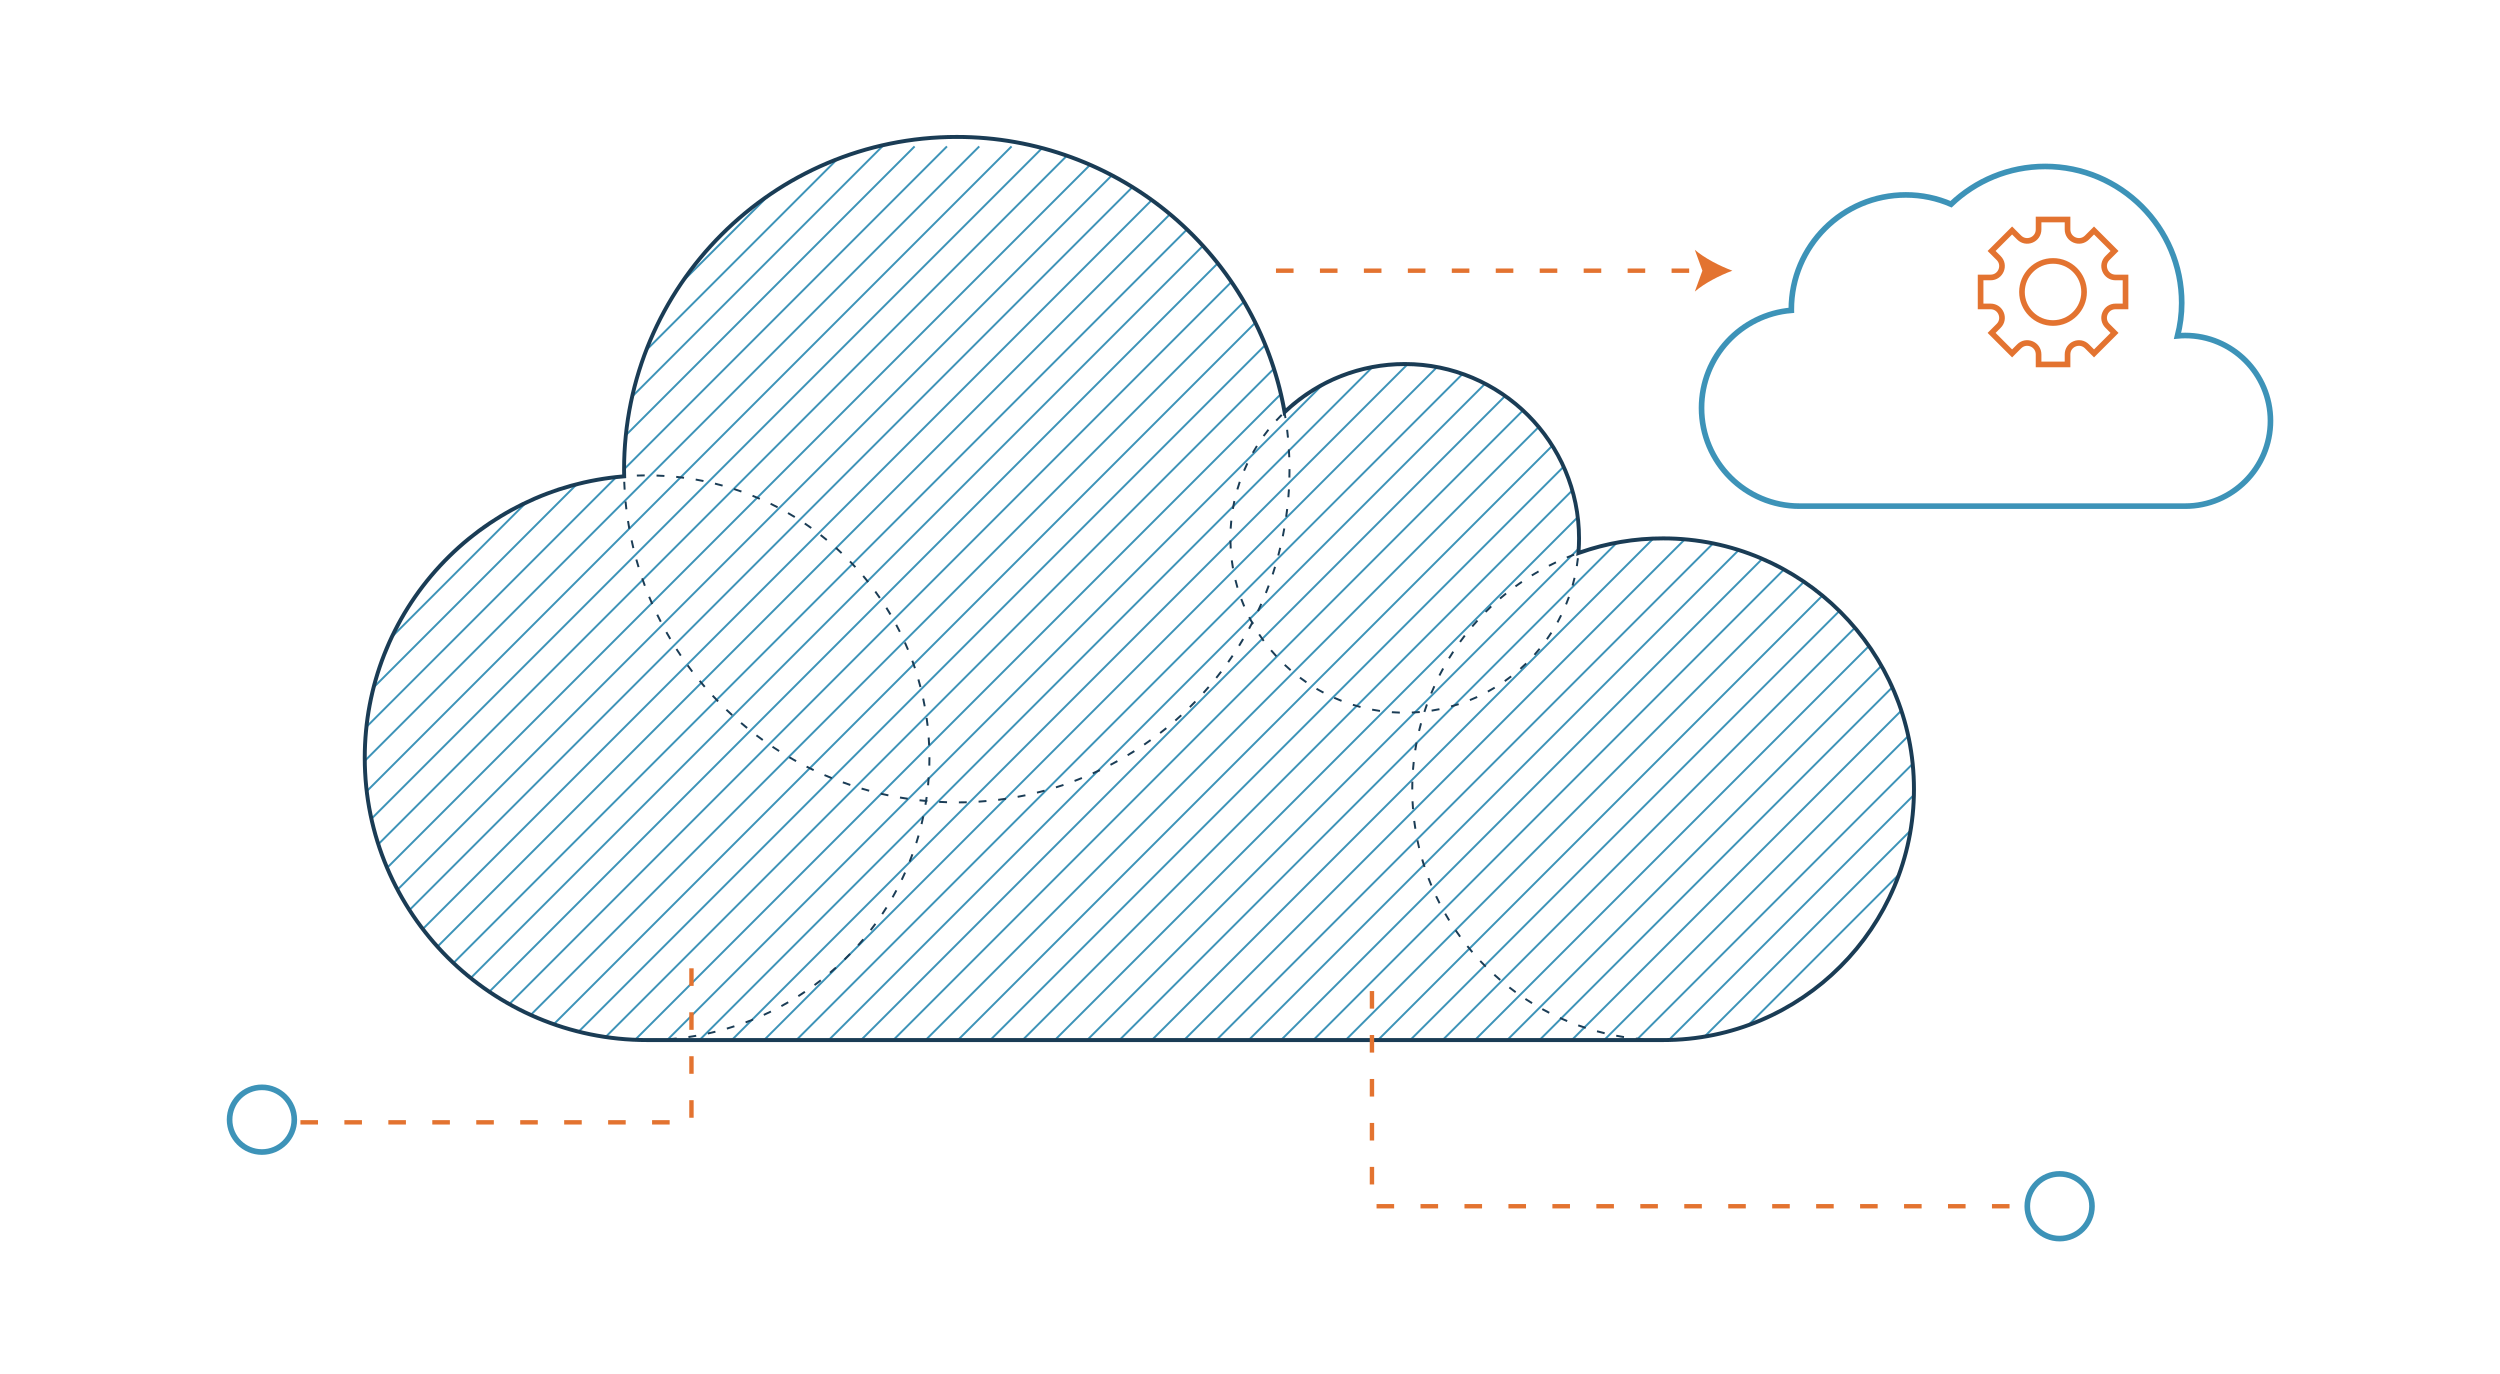 <?xml version="1.0" encoding="UTF-8"?> <!-- Generator: Adobe Illustrator 24.1.0, SVG Export Plug-In . SVG Version: 6.00 Build 0) --> <svg xmlns="http://www.w3.org/2000/svg" xmlns:xlink="http://www.w3.org/1999/xlink" version="1.1" id="Layer_1" x="0px" y="0px" viewBox="0 0 442.76 243.26" style="enable-background:new 0 0 442.76 243.26;" xml:space="preserve"> <style type="text/css"> .st0{fill:none;stroke:#E37330;stroke-miterlimit:10;} .st1{clip-path:url(#SVGID_2_);} .st2{fill:none;stroke:#3D93B8;stroke-width:0.35;stroke-miterlimit:10;} .st3{fill:#1A3C55;} .st4{fill:none;stroke:#E37330;stroke-width:0.779;stroke-miterlimit:10;stroke-dasharray:3.114,4.671;} .st5{fill:#E37330;} .st6{fill:none;stroke:#3D93B8;stroke-miterlimit:10;} .st7{fill:none;stroke:#E37330;stroke-width:0.778;stroke-miterlimit:10;stroke-dasharray:3.114,4.671;} </style> <g> <path class="st0" d="M374.67,49.14c-1.8,0-2.7-2.17-1.43-3.44l1.25-1.25l-3.63-3.63l-1.25,1.25c-1.27,1.27-3.44,0.37-3.44-1.43 v-1.77h-5.13v1.77c0,1.8-2.17,2.7-3.44,1.43l-1.25-1.25l-3.63,3.63l1.25,1.25c1.27,1.27,0.37,3.44-1.43,3.44h-1.77v5.13h1.77 c1.8,0,2.7,2.17,1.43,3.44l-1.25,1.25l3.63,3.63l1.25-1.25c1.27-1.27,3.44-0.37,3.44,1.43v1.77h5.13v-1.77 c0-1.8,2.17-2.7,3.44-1.43l1.25,1.25l3.63-3.63l-1.25-1.25c-1.27-1.27-0.37-3.44,1.43-3.44h1.77v-5.13H374.67z M363.6,57.21 c-3.04,0-5.5-2.46-5.5-5.5c0-3.04,2.46-5.5,5.5-5.5c3.04,0,5.5,2.46,5.5,5.5C369.1,54.74,366.64,57.21,363.6,57.21z"></path> <g> <defs> <path id="SVGID_1_" d="M294.71,95.51c-5.26,0-10.31,0.92-15,2.6c0.07-0.86,0.11-1.72,0.11-2.6c0-17.05-13.82-30.87-30.87-30.87 c-8.25,0-15.75,3.24-21.29,8.52c-4.83-27.69-28.98-48.74-58.05-48.74c-32.54,0-58.93,26.38-58.93,58.93 c0,0.39,0.01,0.79,0.02,1.18c-25.72,2.07-45.94,23.59-45.94,49.84c0,27.62,22.39,50,50,50h179.94 c24.54,0,44.43-19.89,44.43-44.43S319.25,95.51,294.71,95.51z"></path> </defs> <clipPath id="SVGID_2_"> <use xlink:href="#SVGID_1_" style="overflow:visible;"></use> </clipPath> <g class="st1"> <line class="st2" x1="99.04" y1="25.93" x2="-62.15" y2="187.12"></line> <line class="st2" x1="104.76" y1="25.93" x2="-56.43" y2="187.12"></line> <line class="st2" x1="110.49" y1="25.93" x2="-50.71" y2="187.12"></line> <line class="st2" x1="116.21" y1="25.93" x2="-44.98" y2="187.12"></line> <line class="st2" x1="121.93" y1="25.93" x2="-39.26" y2="187.12"></line> <line class="st2" x1="127.65" y1="25.93" x2="-33.54" y2="187.12"></line> <line class="st2" x1="133.37" y1="25.93" x2="-27.82" y2="187.12"></line> <line class="st2" x1="139.1" y1="25.93" x2="-22.1" y2="187.12"></line> <line class="st2" x1="144.82" y1="25.93" x2="-16.37" y2="187.12"></line> <line class="st2" x1="150.54" y1="25.93" x2="-10.65" y2="187.12"></line> <line class="st2" x1="156.26" y1="25.93" x2="-4.93" y2="187.12"></line> <line class="st2" x1="161.98" y1="25.93" x2="0.79" y2="187.12"></line> <line class="st2" x1="167.71" y1="25.93" x2="6.51" y2="187.12"></line> <line class="st2" x1="173.43" y1="25.93" x2="12.24" y2="187.12"></line> <line class="st2" x1="179.15" y1="25.93" x2="17.96" y2="187.12"></line> <line class="st2" x1="184.87" y1="25.93" x2="23.68" y2="187.12"></line> <line class="st2" x1="190.6" y1="25.93" x2="29.4" y2="187.12"></line> <line class="st2" x1="196.32" y1="25.93" x2="35.13" y2="187.12"></line> <line class="st2" x1="202.04" y1="25.93" x2="40.85" y2="187.12"></line> <line class="st2" x1="207.76" y1="25.93" x2="46.57" y2="187.12"></line> <line class="st2" x1="213.48" y1="25.93" x2="52.29" y2="187.12"></line> <line class="st2" x1="219.21" y1="25.93" x2="58.01" y2="187.12"></line> <line class="st2" x1="224.93" y1="25.93" x2="63.74" y2="187.12"></line> <line class="st2" x1="230.65" y1="25.93" x2="69.46" y2="187.12"></line> <line class="st2" x1="236.37" y1="25.93" x2="75.18" y2="187.12"></line> <line class="st2" x1="242.09" y1="25.93" x2="80.9" y2="187.12"></line> <line class="st2" x1="247.82" y1="25.93" x2="86.62" y2="187.12"></line> <line class="st2" x1="253.54" y1="25.93" x2="92.35" y2="187.12"></line> <line class="st2" x1="259.26" y1="25.93" x2="98.07" y2="187.12"></line> <line class="st2" x1="264.98" y1="25.93" x2="103.79" y2="187.12"></line> <line class="st2" x1="270.71" y1="25.93" x2="109.51" y2="187.12"></line> <line class="st2" x1="276.43" y1="25.93" x2="115.24" y2="187.12"></line> <line class="st2" x1="282.15" y1="25.93" x2="120.96" y2="187.12"></line> <line class="st2" x1="287.87" y1="25.93" x2="126.68" y2="187.12"></line> <line class="st2" x1="293.59" y1="25.93" x2="132.4" y2="187.12"></line> <line class="st2" x1="299.32" y1="25.93" x2="138.12" y2="187.12"></line> <line class="st2" x1="305.04" y1="25.93" x2="143.85" y2="187.12"></line> <line class="st2" x1="310.76" y1="25.93" x2="149.57" y2="187.12"></line> <line class="st2" x1="316.48" y1="25.93" x2="155.29" y2="187.12"></line> <line class="st2" x1="322.2" y1="25.93" x2="161.01" y2="187.12"></line> <line class="st2" x1="327.93" y1="25.93" x2="166.73" y2="187.12"></line> <line class="st2" x1="333.65" y1="25.93" x2="172.46" y2="187.12"></line> <line class="st2" x1="339.37" y1="25.93" x2="178.18" y2="187.12"></line> <line class="st2" x1="345.09" y1="25.93" x2="183.9" y2="187.12"></line> <line class="st2" x1="350.82" y1="25.93" x2="189.62" y2="187.12"></line> <line class="st2" x1="356.54" y1="25.93" x2="195.34" y2="187.12"></line> <line class="st2" x1="362.26" y1="25.93" x2="201.07" y2="187.12"></line> <line class="st2" x1="367.98" y1="25.93" x2="206.79" y2="187.12"></line> <line class="st2" x1="373.7" y1="25.93" x2="212.51" y2="187.12"></line> <line class="st2" x1="379.43" y1="25.93" x2="218.23" y2="187.12"></line> <line class="st2" x1="385.15" y1="25.93" x2="223.96" y2="187.12"></line> <line class="st2" x1="390.87" y1="25.93" x2="229.68" y2="187.12"></line> <line class="st2" x1="396.59" y1="25.93" x2="235.4" y2="187.12"></line> <line class="st2" x1="402.31" y1="25.93" x2="241.12" y2="187.12"></line> <line class="st2" x1="408.04" y1="25.93" x2="246.84" y2="187.12"></line> <line class="st2" x1="413.76" y1="25.93" x2="252.57" y2="187.12"></line> <line class="st2" x1="419.48" y1="25.93" x2="258.29" y2="187.12"></line> <line class="st2" x1="425.2" y1="25.93" x2="264.01" y2="187.12"></line> <line class="st2" x1="430.93" y1="25.93" x2="269.73" y2="187.12"></line> <line class="st2" x1="436.65" y1="25.93" x2="275.45" y2="187.12"></line> <line class="st2" x1="442.37" y1="25.93" x2="281.18" y2="187.12"></line> <line class="st2" x1="448.09" y1="25.93" x2="286.9" y2="187.12"></line> <line class="st2" x1="453.81" y1="25.93" x2="292.62" y2="187.12"></line> <line class="st2" x1="459.54" y1="25.93" x2="298.34" y2="187.12"></line> <line class="st2" x1="465.26" y1="25.93" x2="304.07" y2="187.12"></line> <line class="st2" x1="470.98" y1="25.93" x2="309.79" y2="187.12"></line> <line class="st2" x1="476.7" y1="25.93" x2="315.51" y2="187.12"></line> <line class="st2" x1="482.42" y1="25.93" x2="321.23" y2="187.12"></line> <line class="st2" x1="488.15" y1="25.93" x2="326.95" y2="187.12"></line> <line class="st2" x1="493.87" y1="25.93" x2="332.68" y2="187.12"></line> <line class="st2" x1="499.59" y1="25.93" x2="338.4" y2="187.12"></line> <line class="st2" x1="505.31" y1="25.93" x2="344.12" y2="187.12"></line> </g> </g> <g> <g> <path class="st3" d="M114.97,184.37l0-0.35c0.47,0,0.93-0.01,1.39-0.03l0.01,0.35C115.9,184.36,115.44,184.37,114.97,184.37z M112.87,184.35c-0.47-0.02-0.93-0.04-1.4-0.07l0.02-0.35c0.46,0.03,0.92,0.05,1.39,0.07L112.87,184.35z M118.47,184.23 l-0.03-0.35c0.46-0.04,0.93-0.08,1.39-0.13l0.04,0.35C119.4,184.15,118.93,184.19,118.47,184.23z M109.38,184.11 c-0.47-0.05-0.93-0.1-1.39-0.16l0.05-0.35c0.46,0.06,0.92,0.11,1.38,0.16L109.38,184.11z M121.95,183.84l-0.05-0.35 c0.46-0.07,0.92-0.14,1.37-0.22l0.06,0.34C122.87,183.7,122.41,183.77,121.95,183.84z M105.91,183.62 c-0.46-0.08-0.92-0.17-1.38-0.26l0.07-0.34c0.45,0.09,0.91,0.18,1.37,0.26L105.91,183.62z M125.39,183.21l-0.08-0.34 c0.45-0.1,0.91-0.21,1.35-0.32l0.08,0.34C126.3,183,125.85,183.11,125.39,183.21z M102.48,182.9c-0.45-0.11-0.91-0.23-1.36-0.36 l0.09-0.34c0.45,0.12,0.89,0.24,1.35,0.35L102.48,182.9z M128.78,182.34l-0.1-0.34c0.45-0.13,0.89-0.27,1.33-0.41l0.11,0.33 C129.68,182.07,129.23,182.21,128.78,182.34z M99.11,181.94c-0.45-0.14-0.89-0.3-1.33-0.45l0.12-0.33 c0.44,0.16,0.88,0.31,1.32,0.45L99.11,181.94z M132.11,181.24l-0.12-0.33c0.44-0.16,0.87-0.33,1.3-0.5l0.13,0.32 C132.98,180.9,132.54,181.07,132.11,181.24z M95.81,180.74c-0.43-0.18-0.87-0.36-1.3-0.54l0.14-0.32 c0.43,0.19,0.85,0.37,1.29,0.54L95.81,180.74z M135.34,179.9l-0.14-0.32c0.42-0.19,0.84-0.39,1.26-0.59l0.15,0.31 C136.18,179.51,135.76,179.71,135.34,179.9z M92.61,179.31c-0.42-0.21-0.84-0.42-1.25-0.63l0.16-0.31 c0.41,0.22,0.83,0.43,1.24,0.63L92.61,179.31z M138.47,178.34l-0.17-0.31c0.41-0.22,0.81-0.45,1.21-0.68l0.18,0.3 C139.28,177.9,138.88,178.12,138.47,178.34z M89.51,177.66c-0.41-0.23-0.81-0.47-1.21-0.72l0.18-0.3c0.4,0.24,0.79,0.48,1.2,0.71 L89.51,177.66z M141.48,176.57l-0.19-0.3c0.39-0.25,0.78-0.5,1.16-0.76l0.2,0.29C142.26,176.07,141.87,176.32,141.48,176.57z M86.54,175.8c-0.39-0.26-0.77-0.53-1.15-0.8l0.2-0.28c0.38,0.27,0.76,0.54,1.14,0.8L86.54,175.8z M144.36,174.6l-0.21-0.28 c0.37-0.28,0.74-0.56,1.11-0.84l0.22,0.28C145.11,174.04,144.74,174.32,144.36,174.6z M83.71,173.74 c-0.37-0.29-0.73-0.58-1.09-0.88l0.22-0.27c0.36,0.3,0.72,0.59,1.08,0.87L83.71,173.74z M147.11,172.42l-0.23-0.27 c0.35-0.3,0.7-0.61,1.05-0.92l0.23,0.26C147.81,171.81,147.46,172.12,147.11,172.42z M81.02,171.49 c-0.35-0.31-0.69-0.63-1.03-0.95l0.24-0.25c0.34,0.32,0.68,0.64,1.02,0.95L81.02,171.49z M149.69,170.06l-0.24-0.25 c0.33-0.32,0.66-0.65,0.98-0.99l0.25,0.24C150.35,169.4,150.02,169.73,149.69,170.06z M78.5,169.06 c-0.32-0.34-0.64-0.68-0.96-1.02l0.26-0.24c0.31,0.34,0.63,0.68,0.95,1.01L78.5,169.06z M152.11,167.53l-0.26-0.23 c0.31-0.35,0.61-0.7,0.91-1.05l0.27,0.23C152.72,166.82,152.42,167.18,152.11,167.53z M76.16,166.46 c-0.3-0.36-0.6-0.72-0.89-1.08l0.27-0.22c0.29,0.36,0.58,0.72,0.88,1.08L76.16,166.46z M154.34,164.83l-0.28-0.21 c0.28-0.37,0.56-0.74,0.84-1.11l0.28,0.21C154.91,164.08,154.63,164.46,154.34,164.83z M74,163.7c-0.27-0.38-0.54-0.76-0.81-1.14 l0.29-0.2c0.26,0.38,0.53,0.76,0.8,1.13L74,163.7z M156.39,161.98l-0.29-0.19c0.26-0.39,0.51-0.78,0.76-1.17l0.3,0.19 C156.9,161.2,156.65,161.59,156.39,161.98z M72.05,160.8c-0.25-0.39-0.49-0.79-0.73-1.2l0.3-0.18c0.23,0.4,0.48,0.79,0.72,1.19 L72.05,160.8z M158.23,159l-0.3-0.17c0.23-0.4,0.45-0.81,0.67-1.22l0.31,0.16C158.69,158.18,158.46,158.59,158.23,159z M70.29,157.78c-0.22-0.41-0.43-0.82-0.64-1.24l0.31-0.16c0.21,0.41,0.42,0.83,0.64,1.23L70.29,157.78z M159.86,155.89 l-0.32-0.15c0.2-0.42,0.4-0.84,0.59-1.27l0.32,0.14C160.26,155.04,160.06,155.47,159.86,155.89z M68.76,154.64 c-0.19-0.42-0.37-0.85-0.55-1.28l0.32-0.13c0.18,0.43,0.36,0.85,0.55,1.27L68.76,154.64z M161.26,152.67l-0.33-0.13 c0.17-0.43,0.34-0.87,0.5-1.3l0.33,0.12C161.6,151.8,161.44,152.24,161.26,152.67z M67.44,151.4c-0.16-0.44-0.31-0.88-0.46-1.32 l0.33-0.11c0.15,0.44,0.3,0.88,0.46,1.31L67.44,151.4z M162.44,149.37l-0.33-0.11c0.14-0.44,0.27-0.89,0.4-1.33l0.34,0.1 C162.72,148.48,162.58,148.92,162.44,149.37z M66.36,148.07c-0.13-0.45-0.25-0.9-0.37-1.35l0.34-0.09 c0.12,0.45,0.24,0.9,0.37,1.34L66.36,148.07z M163.38,145.99l-0.34-0.08c0.11-0.45,0.21-0.9,0.31-1.36l0.34,0.07 C163.59,145.09,163.49,145.54,163.38,145.99z M65.51,144.67c-0.1-0.46-0.19-0.91-0.27-1.37l0.34-0.06 c0.08,0.46,0.17,0.91,0.27,1.37L65.51,144.67z M164.08,142.56l-0.35-0.06c0.08-0.46,0.15-0.91,0.21-1.37l0.35,0.05 C164.23,141.64,164.16,142.1,164.08,142.56z M64.91,141.22c-0.06-0.46-0.12-0.92-0.17-1.39l0.35-0.04 c0.05,0.46,0.11,0.92,0.17,1.38L64.91,141.22z M164.54,139.09l-0.35-0.03c0.04-0.46,0.08-0.92,0.11-1.39l0.35,0.02 C164.62,138.16,164.58,138.63,164.54,139.09z M64.54,137.74c-0.03-0.46-0.06-0.93-0.08-1.4l0.35-0.02 c0.02,0.46,0.05,0.93,0.08,1.39L64.54,137.74z M164.76,135.6l-0.35-0.01c0.01-0.46,0.02-0.93,0.02-1.39v-0.09h0.35v0.09 C164.78,134.66,164.77,135.13,164.76,135.6z M64.77,134.24h-0.35l0-0.04c0-0.46,0.01-0.91,0.02-1.36l0.35,0.01 c-0.01,0.45-0.02,0.9-0.02,1.35L64.77,134.24z M164.38,132.02c-0.02-0.46-0.05-0.93-0.08-1.39l0.35-0.02 c0.03,0.46,0.06,0.93,0.08,1.4L164.38,132.02z M64.88,130.77l-0.35-0.02c0.03-0.47,0.07-0.93,0.11-1.4l0.35,0.03 C64.95,129.84,64.92,130.3,64.88,130.77z M164.11,128.56c-0.05-0.46-0.11-0.92-0.18-1.38l0.35-0.05 c0.07,0.46,0.12,0.92,0.18,1.39L164.11,128.56z M65.24,127.31l-0.35-0.05c0.06-0.46,0.13-0.93,0.21-1.38l0.35,0.06 C65.37,126.39,65.3,126.85,65.24,127.31z M163.6,125.12c-0.08-0.46-0.18-0.91-0.27-1.36l0.34-0.07c0.1,0.46,0.19,0.91,0.27,1.37 L163.6,125.12z M65.84,123.88l-0.34-0.07c0.1-0.46,0.2-0.91,0.31-1.37l0.34,0.08C66.03,122.97,65.93,123.43,65.84,123.88z M162.85,121.72c-0.12-0.45-0.24-0.9-0.37-1.34l0.34-0.1c0.13,0.45,0.25,0.9,0.37,1.35L162.85,121.72z M66.67,120.51l-0.34-0.1 c0.13-0.45,0.26-0.9,0.4-1.34l0.33,0.11C66.93,119.61,66.8,120.06,66.67,120.51z M161.87,118.39c-0.15-0.44-0.3-0.88-0.46-1.31 l0.33-0.12c0.16,0.44,0.31,0.88,0.46,1.32L161.87,118.39z M67.75,117.19l-0.33-0.12c0.16-0.44,0.33-0.88,0.5-1.31l0.33,0.13 C68.07,116.32,67.9,116.75,67.75,117.19z M160.65,115.13c-0.18-0.43-0.36-0.85-0.55-1.27l0.32-0.14 c0.19,0.42,0.37,0.85,0.55,1.28L160.65,115.13z M69.05,113.96l-0.32-0.14c0.19-0.43,0.39-0.85,0.59-1.27l0.32,0.15 C69.43,113.11,69.24,113.53,69.05,113.96z M159.21,111.97c-0.21-0.41-0.42-0.83-0.64-1.23l0.31-0.16 c0.22,0.41,0.43,0.82,0.64,1.24L159.21,111.97z M70.58,110.83l-0.31-0.16c0.22-0.41,0.45-0.82,0.68-1.23l0.3,0.17 C71.02,110.01,70.8,110.42,70.58,110.83z M157.55,108.92c-0.24-0.4-0.48-0.79-0.72-1.19l0.3-0.19c0.25,0.39,0.49,0.79,0.73,1.19 L157.55,108.92z M72.32,107.81l-0.3-0.19c0.25-0.4,0.5-0.79,0.76-1.18l0.29,0.19C72.82,107.03,72.57,107.42,72.32,107.81z M155.68,106c-0.26-0.38-0.53-0.76-0.8-1.13l0.28-0.21c0.27,0.38,0.54,0.76,0.81,1.14L155.68,106z M74.27,104.93l-0.28-0.21 c0.28-0.38,0.56-0.75,0.84-1.12l0.28,0.21C74.82,104.18,74.54,104.55,74.27,104.93z M153.62,103.2 c-0.29-0.36-0.58-0.72-0.88-1.08l0.27-0.23c0.3,0.36,0.6,0.72,0.89,1.08L153.62,103.2z M76.41,102.19l-0.27-0.22 c0.3-0.36,0.61-0.71,0.92-1.06l0.26,0.23C77.01,101.48,76.71,101.83,76.41,102.19z M151.36,100.56 c-0.31-0.34-0.63-0.68-0.95-1.01l0.25-0.24c0.32,0.34,0.64,0.68,0.96,1.02L151.36,100.56z M78.74,99.6l-0.25-0.24 c0.32-0.34,0.65-0.67,0.99-0.99l0.24,0.25C79.38,98.94,79.06,99.27,78.74,99.6z M148.93,98.08c-0.34-0.32-0.68-0.63-1.02-0.94 l0.23-0.26c0.35,0.31,0.69,0.63,1.03,0.95L148.93,98.08z M81.24,97.18L81,96.92c0.35-0.31,0.7-0.62,1.05-0.92l0.23,0.27 C81.93,96.57,81.58,96.87,81.24,97.18z M146.32,95.77c-0.36-0.3-0.72-0.59-1.09-0.87l0.22-0.28c0.37,0.29,0.73,0.58,1.09,0.88 L146.32,95.77z M83.9,94.95l-0.22-0.28c0.37-0.29,0.74-0.57,1.11-0.85L85,94.1C84.63,94.38,84.26,94.66,83.9,94.95z M143.57,93.65c-0.38-0.27-0.76-0.53-1.14-0.79l0.2-0.29c0.39,0.26,0.77,0.53,1.15,0.8L143.57,93.65z M86.7,92.9l-0.2-0.29 c0.39-0.26,0.78-0.52,1.17-0.77l0.19,0.3C87.47,92.39,87.09,92.64,86.7,92.9z M140.67,91.72c-0.4-0.24-0.79-0.48-1.2-0.71 l0.18-0.3c0.41,0.23,0.81,0.47,1.21,0.72L140.67,91.72z M89.65,91.06l-0.18-0.3c0.4-0.23,0.81-0.46,1.22-0.68l0.17,0.31 C90.45,90.6,90.05,90.82,89.65,91.06z M137.64,90c-0.41-0.21-0.83-0.42-1.24-0.63l0.15-0.31c0.42,0.21,0.84,0.42,1.25,0.63 L137.64,90z M92.71,89.42l-0.15-0.31c0.42-0.2,0.84-0.4,1.26-0.6l0.14,0.32C93.54,89.02,93.12,89.22,92.71,89.42z M134.5,88.5 c-0.43-0.19-0.86-0.37-1.29-0.54l0.13-0.32c0.44,0.18,0.87,0.36,1.3,0.54L134.5,88.5z M95.87,88l-0.13-0.32 c0.43-0.18,0.87-0.34,1.31-0.51l0.12,0.33C96.73,87.66,96.3,87.83,95.87,88z M131.25,87.22c-0.44-0.16-0.88-0.3-1.32-0.45 l0.11-0.33c0.45,0.14,0.89,0.29,1.33,0.45L131.25,87.22z M99.14,86.81l-0.11-0.33c0.44-0.14,0.89-0.28,1.34-0.42l0.1,0.34 C100.02,86.53,99.58,86.67,99.14,86.81z M127.93,86.17c-0.45-0.12-0.89-0.24-1.35-0.35l0.08-0.34c0.45,0.11,0.91,0.23,1.36,0.36 L127.93,86.17z M102.48,85.85l-0.08-0.34c0.45-0.11,0.91-0.22,1.36-0.32l0.08,0.34C103.38,85.63,102.93,85.74,102.48,85.85z M124.55,85.36c-0.45-0.09-0.91-0.18-1.37-0.26l0.06-0.34c0.46,0.08,0.92,0.17,1.38,0.26L124.55,85.36z M105.88,85.13l-0.06-0.34 c0.46-0.08,0.92-0.16,1.38-0.22l0.05,0.35C106.79,84.97,106.34,85.05,105.88,85.13z M121.12,84.79 c-0.46-0.06-0.92-0.11-1.38-0.16l0.04-0.35c0.47,0.05,0.93,0.1,1.39,0.16L121.12,84.79z M109.32,84.64l-0.04-0.35 c0.46-0.05,0.93-0.09,1.4-0.13l0.03,0.35C110.25,84.55,109.78,84.6,109.32,84.64z M117.66,84.46c-0.46-0.03-0.92-0.05-1.39-0.06 l0.01-0.35c0.47,0.02,0.93,0.04,1.4,0.07L117.66,84.46z M112.79,84.4l-0.01-0.35c0.46-0.02,0.93-0.03,1.4-0.03l0,0.35 C113.72,84.37,113.25,84.38,112.79,84.4z"></path> </g> <g> <path class="st3" d="M247.91,126.38c-0.47-0.01-0.95-0.04-1.42-0.07l0.03-0.35c0.46,0.03,0.94,0.06,1.4,0.07L247.91,126.38z M250.04,126.37l-0.01-0.35c0.46-0.02,0.94-0.05,1.4-0.09l0.03,0.35C250.99,126.32,250.51,126.35,250.04,126.37z M244.38,126.08 c-0.46-0.07-0.93-0.14-1.4-0.23l0.06-0.34c0.46,0.09,0.93,0.16,1.38,0.23L244.38,126.08z M253.57,126.03l-0.05-0.35 c0.46-0.07,0.92-0.15,1.38-0.25l0.07,0.34C254.5,125.87,254.03,125.95,253.57,126.03z M240.91,125.38 c-0.45-0.12-0.91-0.25-1.36-0.39l0.1-0.33c0.45,0.14,0.9,0.27,1.35,0.39L240.91,125.38z M257.03,125.28l-0.09-0.34 c0.45-0.12,0.9-0.26,1.34-0.4l0.11,0.33C257.95,125.02,257.49,125.16,257.03,125.28z M237.53,124.29 c-0.44-0.17-0.88-0.36-1.31-0.55l0.14-0.32c0.42,0.19,0.86,0.37,1.3,0.54L237.53,124.29z M260.39,124.15l-0.13-0.32 c0.43-0.17,0.86-0.36,1.28-0.55l0.15,0.32C261.26,123.79,260.82,123.97,260.39,124.15z M234.31,122.82 c-0.42-0.22-0.83-0.45-1.24-0.69l0.18-0.3c0.4,0.24,0.81,0.47,1.23,0.68L234.31,122.82z M263.59,122.64l-0.17-0.31 c0.4-0.22,0.81-0.45,1.21-0.7l0.18,0.3C264.41,122.18,264,122.42,263.59,122.64z M231.27,120.98c-0.39-0.27-0.78-0.55-1.15-0.83 l0.21-0.28c0.37,0.28,0.75,0.55,1.14,0.82L231.27,120.98z M266.6,120.77l-0.2-0.29c0.38-0.27,0.76-0.55,1.13-0.83l0.21,0.28 C267.37,120.22,266.99,120.5,266.6,120.77z M228.46,118.82c-0.36-0.31-0.71-0.63-1.05-0.95l0.24-0.25 c0.34,0.32,0.69,0.64,1.04,0.94L228.46,118.82z M269.38,118.58l-0.23-0.26c0.35-0.31,0.69-0.63,1.03-0.95l0.24,0.25 C270.08,117.94,269.73,118.26,269.38,118.58z M225.92,116.35c-0.32-0.34-0.63-0.7-0.94-1.07l0.27-0.22 c0.3,0.36,0.61,0.71,0.93,1.05L225.92,116.35z M271.89,116.08l-0.26-0.23c0.31-0.35,0.62-0.7,0.91-1.06l0.27,0.22 C272.52,115.37,272.2,115.73,271.89,116.08z M223.67,113.61c-0.28-0.38-0.55-0.77-0.81-1.16l0.29-0.19 c0.26,0.39,0.53,0.78,0.8,1.15L223.67,113.61z M274.11,113.31l-0.29-0.2c0.27-0.38,0.54-0.77,0.79-1.16l0.29,0.19 C274.65,112.53,274.38,112.92,274.11,113.31z M221.75,110.63c-0.23-0.41-0.46-0.83-0.67-1.25l0.31-0.16 c0.21,0.41,0.43,0.83,0.66,1.23L221.75,110.63z M275.99,110.31l-0.31-0.17c0.22-0.41,0.44-0.82,0.65-1.25l0.31,0.15 C276.44,109.47,276.22,109.9,275.99,110.31z M220.19,107.46c-0.18-0.43-0.36-0.87-0.52-1.31l0.33-0.12 c0.16,0.43,0.33,0.87,0.52,1.3L220.19,107.46z M277.52,107.1l-0.32-0.13c0.18-0.43,0.35-0.87,0.5-1.31l0.33,0.12 C277.87,106.22,277.7,106.67,277.52,107.1z M219,104.13c-0.13-0.45-0.26-0.91-0.37-1.37l0.34-0.08c0.11,0.45,0.23,0.91,0.36,1.35 L219,104.13z M278.68,103.75l-0.34-0.09c0.13-0.45,0.24-0.9,0.35-1.36l0.34,0.08C278.92,102.84,278.8,103.3,278.68,103.75z M218.19,100.67c-0.08-0.47-0.15-0.94-0.21-1.4l0.35-0.04c0.06,0.46,0.13,0.92,0.21,1.39L218.19,100.67z M279.44,100.29 l-0.35-0.06c0.07-0.46,0.14-0.92,0.19-1.39l0.35,0.04C279.57,99.35,279.51,99.83,279.44,100.29z M217.79,97.15 c-0.03-0.47-0.04-0.95-0.05-1.42l0.35,0c0.01,0.46,0.02,0.94,0.05,1.4L217.79,97.15z M279.8,96.76l-0.35-0.02 c0.02-0.46,0.03-0.94,0.03-1.4v-0.07h0.35v0.07C279.83,95.82,279.82,96.29,279.8,96.76z M218.13,93.63l-0.35-0.02 c0.03-0.47,0.06-0.95,0.11-1.41l0.35,0.03C218.2,92.69,218.16,93.16,218.13,93.63z M279.4,93.17c-0.03-0.46-0.08-0.93-0.13-1.4 l0.35-0.04c0.05,0.47,0.1,0.94,0.13,1.41L279.4,93.17z M218.52,90.15l-0.35-0.06c0.08-0.46,0.17-0.93,0.27-1.39l0.34,0.07 C218.69,89.23,218.6,89.69,218.52,90.15z M278.96,89.7c-0.08-0.45-0.18-0.92-0.29-1.37l0.34-0.08c0.11,0.46,0.21,0.93,0.29,1.39 L278.96,89.7z M219.31,86.73l-0.34-0.1c0.13-0.45,0.28-0.9,0.43-1.35l0.33,0.11C219.58,85.84,219.44,86.29,219.31,86.73z M278.12,86.3c-0.14-0.45-0.29-0.89-0.44-1.33l0.33-0.12c0.16,0.44,0.31,0.89,0.45,1.35L278.12,86.3z M220.49,83.43l-0.32-0.14 c0.18-0.43,0.38-0.87,0.58-1.3l0.32,0.15C220.86,82.57,220.67,83,220.49,83.43z M276.9,83.02c-0.19-0.42-0.38-0.85-0.59-1.27 l0.31-0.16c0.21,0.42,0.41,0.85,0.6,1.28L276.9,83.02z M222.03,80.28l-0.3-0.17c0.23-0.41,0.48-0.82,0.73-1.22l0.3,0.19 C222.5,79.47,222.26,79.87,222.03,80.28z M275.31,79.9c-0.24-0.41-0.48-0.81-0.73-1.19l0.29-0.19c0.25,0.39,0.5,0.8,0.74,1.21 L275.31,79.9z M223.93,77.33l-0.28-0.21c0.28-0.38,0.57-0.76,0.86-1.13l0.27,0.22C224.49,76.58,224.2,76.95,223.93,77.33z M273.38,76.98c-0.28-0.37-0.57-0.74-0.86-1.1l0.27-0.22c0.3,0.36,0.59,0.74,0.87,1.12L273.38,76.98z M226.15,74.61l-0.26-0.24 c0.32-0.35,0.65-0.69,0.98-1.02l0.25,0.25C226.79,73.93,226.46,74.27,226.15,74.61z M271.12,74.3c-0.32-0.34-0.65-0.67-0.98-1 l0.24-0.25c0.34,0.33,0.67,0.67,1,1.01L271.12,74.3z M228.65,72.17l-0.23-0.26c0.35-0.31,0.72-0.61,1.09-0.91l0.22,0.27 C229.37,71.56,229,71.87,228.65,72.17z M268.58,71.89c-0.36-0.3-0.72-0.6-1.09-0.88l0.21-0.28c0.37,0.29,0.74,0.59,1.1,0.89 L268.58,71.89z M231.42,70.03l-0.2-0.29c0.39-0.27,0.79-0.53,1.19-0.78l0.19,0.3C232.2,69.5,231.81,69.76,231.42,70.03z M265.78,69.78c-0.39-0.26-0.78-0.51-1.19-0.75l0.18-0.3c0.41,0.24,0.81,0.5,1.2,0.76L265.78,69.78z M234.42,68.21l-0.16-0.31 c0.42-0.22,0.84-0.44,1.27-0.63l0.15,0.32C235.25,67.78,234.83,67.99,234.42,68.21z M262.75,68.01 c-0.41-0.21-0.84-0.42-1.26-0.61l0.14-0.32c0.43,0.2,0.86,0.4,1.28,0.62L262.75,68.01z M237.6,66.75l-0.13-0.33 c0.44-0.17,0.89-0.34,1.33-0.49l0.11,0.33C238.48,66.42,238.03,66.58,237.6,66.75z M259.54,66.59c-0.44-0.16-0.89-0.32-1.33-0.46 l0.11-0.33c0.45,0.14,0.9,0.3,1.34,0.47L259.54,66.59z M240.93,65.66l-0.09-0.34c0.45-0.12,0.92-0.23,1.38-0.33l0.07,0.34 C241.84,65.44,241.38,65.55,240.93,65.66z M256.19,65.55c-0.45-0.11-0.91-0.21-1.37-0.31l0.07-0.34c0.47,0.09,0.93,0.2,1.38,0.31 L256.19,65.55z M244.36,64.97l-0.05-0.35c0.46-0.07,0.94-0.12,1.41-0.17l0.03,0.35C245.29,64.84,244.82,64.9,244.36,64.97z M252.75,64.9c-0.46-0.06-0.93-0.11-1.39-0.15l0.03-0.35c0.47,0.04,0.95,0.09,1.41,0.15L252.75,64.9z M247.85,64.66l-0.01-0.35 c0.31-0.01,0.61-0.01,0.94-0.01c0.16,0,0.32,0,0.48,0l-0.01,0.35c-0.17,0-0.33,0-0.5,0C248.45,64.65,248.15,64.65,247.85,64.66z"></path> </g> <g> <path class="st3" d="M294.56,184.37h-0.02c-0.46,0-0.92-0.01-1.38-0.02l0.01-0.35c0.45,0.01,0.91,0.02,1.37,0.02L294.56,184.37z M296.66,184.32l-0.02-0.35c0.46-0.02,0.93-0.05,1.39-0.09l0.03,0.35C297.6,184.27,297.13,184.3,296.66,184.32z M291.07,184.24 c-0.47-0.04-0.93-0.08-1.39-0.13l0.04-0.35c0.46,0.05,0.92,0.09,1.38,0.13L291.07,184.24z M300.15,184.03l-0.04-0.35 c0.46-0.06,0.92-0.12,1.38-0.2l0.05,0.35C301.08,183.9,300.62,183.97,300.15,184.03z M287.59,183.84 c-0.46-0.07-0.92-0.15-1.38-0.24l0.06-0.34c0.45,0.09,0.91,0.16,1.37,0.24L287.59,183.84z M303.61,183.45l-0.07-0.34 c0.46-0.09,0.91-0.2,1.36-0.3l0.08,0.34C304.52,183.26,304.06,183.36,303.61,183.45z M284.15,183.16 c-0.46-0.11-0.91-0.22-1.36-0.35l0.09-0.34c0.45,0.12,0.89,0.24,1.35,0.34L284.15,183.16z M307,182.61l-0.1-0.34 c0.45-0.13,0.89-0.27,1.33-0.41l0.11,0.33C307.9,182.34,307.45,182.48,307,182.61z M280.78,182.21c-0.45-0.14-0.89-0.3-1.33-0.45 l0.12-0.33c0.44,0.16,0.88,0.31,1.32,0.45L280.78,182.21z M310.33,181.5l-0.12-0.33c0.43-0.16,0.86-0.33,1.29-0.51l0.13,0.32 C311.19,181.16,310.76,181.33,310.33,181.5z M277.49,181c-0.43-0.18-0.86-0.37-1.29-0.56l0.14-0.32 c0.42,0.19,0.85,0.38,1.28,0.55L277.49,181z M313.54,180.14l-0.15-0.32c0.42-0.2,0.83-0.4,1.24-0.61l0.16,0.31 C314.38,179.73,313.96,179.94,313.54,180.14z M274.3,179.53c-0.42-0.21-0.83-0.43-1.24-0.66l0.17-0.31 c0.41,0.22,0.82,0.44,1.23,0.65L274.3,179.53z M316.64,178.52l-0.17-0.3c0.4-0.23,0.8-0.47,1.19-0.71l0.18,0.3 C317.45,178.05,317.05,178.29,316.64,178.52z M271.24,177.81c-0.4-0.24-0.79-0.5-1.18-0.75l0.19-0.29 c0.39,0.25,0.78,0.5,1.18,0.75L271.24,177.81z M319.61,176.67l-0.2-0.29c0.38-0.26,0.76-0.53,1.14-0.8l0.21,0.28 C320.37,176.14,319.99,176.41,319.61,176.67z M268.33,175.86c-0.38-0.28-0.75-0.56-1.12-0.84l0.21-0.28 c0.37,0.28,0.74,0.56,1.11,0.84L268.33,175.86z M322.42,174.59l-0.22-0.27c0.36-0.29,0.72-0.59,1.07-0.89l0.23,0.27 C323.14,174,322.78,174.3,322.42,174.59z M265.58,173.69c-0.36-0.3-0.71-0.61-1.05-0.93l0.24-0.26c0.34,0.31,0.69,0.62,1.04,0.92 L265.58,173.69z M325.06,172.3l-0.24-0.26c0.34-0.32,0.67-0.64,1-0.97l0.25,0.25C325.74,171.65,325.4,171.98,325.06,172.3z M263.01,171.32c-0.33-0.33-0.65-0.67-0.98-1.01l0.25-0.24c0.32,0.34,0.64,0.67,0.97,1L263.01,171.32z M327.52,169.8l-0.26-0.24 c0.31-0.34,0.62-0.69,0.92-1.04l0.27,0.23C328.14,169.11,327.83,169.46,327.52,169.8z M260.63,168.75 c-0.3-0.35-0.6-0.71-0.89-1.08l0.27-0.22c0.29,0.36,0.59,0.72,0.89,1.07L260.63,168.75z M329.77,167.12l-0.28-0.21 c0.28-0.37,0.56-0.74,0.84-1.11l0.28,0.21C330.34,166.38,330.06,166.75,329.77,167.12z M258.46,166 c-0.27-0.38-0.54-0.76-0.81-1.14l0.29-0.2c0.26,0.38,0.53,0.76,0.8,1.13L258.46,166z M331.82,164.27l-0.29-0.19 c0.25-0.39,0.5-0.78,0.75-1.17l0.3,0.18C332.32,163.49,332.07,163.88,331.82,164.27z M256.51,163.1c-0.24-0.4-0.48-0.8-0.71-1.2 l0.3-0.17c0.23,0.4,0.47,0.8,0.71,1.19L256.51,163.1z M333.63,161.27l-0.31-0.17c0.22-0.41,0.44-0.82,0.65-1.23l0.31,0.16 C334.07,160.45,333.85,160.86,333.63,161.27z M254.8,160.05c-0.21-0.41-0.42-0.83-0.62-1.25l0.32-0.15 c0.2,0.42,0.4,0.83,0.61,1.24L254.8,160.05z M335.2,158.14l-0.32-0.14c0.19-0.42,0.38-0.85,0.55-1.28l0.32,0.13 C335.58,157.28,335.39,157.71,335.2,158.14z M253.34,156.88c-0.18-0.43-0.35-0.86-0.52-1.3l0.33-0.12 c0.16,0.43,0.33,0.86,0.51,1.29L253.34,156.88z M336.52,154.88l-0.33-0.12c0.16-0.44,0.31-0.88,0.45-1.32l0.33,0.11 C336.83,154,336.67,154.44,336.52,154.88z M252.12,153.6c-0.14-0.44-0.28-0.89-0.41-1.34l0.34-0.1c0.13,0.45,0.27,0.89,0.41,1.33 L252.12,153.6z M337.57,151.54l-0.34-0.09c0.12-0.45,0.24-0.89,0.34-1.35l0.34,0.08C337.81,150.64,337.7,151.09,337.57,151.54z M251.17,150.23c-0.11-0.45-0.21-0.91-0.31-1.37l0.34-0.07c0.09,0.46,0.2,0.91,0.3,1.36L251.17,150.23z M338.36,148.13 l-0.34-0.06c0.09-0.45,0.17-0.91,0.24-1.37l0.35,0.05C338.53,147.21,338.45,147.67,338.36,148.13z M250.49,146.8 c-0.07-0.46-0.14-0.92-0.2-1.39l0.35-0.04c0.06,0.46,0.12,0.92,0.2,1.38L250.49,146.8z M338.88,144.67l-0.35-0.04 c0.05-0.46,0.09-0.92,0.13-1.38l0.35,0.03C338.97,143.74,338.93,144.2,338.88,144.67z M250.08,143.32 c-0.04-0.46-0.07-0.93-0.09-1.4l0.35-0.02c0.02,0.46,0.05,0.93,0.09,1.39L250.08,143.32z M339.12,141.17l-0.35-0.01 c0.01-0.46,0.02-0.92,0.02-1.39v-0.09h0.35v0.09C339.14,140.24,339.13,140.71,339.12,141.17z M250.29,139.82h-0.35v-0.05 c0-0.45,0.01-0.9,0.02-1.35l0.35,0.01c-0.01,0.45-0.02,0.89-0.02,1.34V139.82z M338.74,137.6c-0.02-0.46-0.05-0.93-0.09-1.39 l0.35-0.03c0.04,0.46,0.07,0.93,0.09,1.4L338.74,137.6z M250.42,136.35l-0.35-0.03c0.04-0.47,0.08-0.93,0.13-1.39l0.35,0.04 C250.5,135.42,250.45,135.89,250.42,136.35z M338.44,134.14c-0.06-0.46-0.12-0.92-0.2-1.38l0.35-0.05 c0.07,0.46,0.14,0.92,0.2,1.39L338.44,134.14z M250.82,132.9l-0.35-0.05c0.07-0.46,0.15-0.92,0.24-1.38l0.34,0.06 C250.97,131.98,250.89,132.44,250.82,132.9z M337.86,130.71c-0.1-0.45-0.2-0.91-0.31-1.36l0.34-0.08 c0.11,0.45,0.21,0.91,0.31,1.37L337.86,130.71z M251.49,129.49l-0.34-0.08c0.11-0.46,0.22-0.91,0.35-1.36l0.34,0.09 C251.71,128.59,251.6,129.04,251.49,129.49z M337.02,127.34c-0.13-0.45-0.27-0.89-0.41-1.33l0.33-0.11 c0.14,0.44,0.28,0.89,0.41,1.34L337.02,127.34z M252.43,126.14l-0.33-0.11c0.14-0.45,0.3-0.89,0.45-1.33l0.33,0.12 C252.72,125.26,252.57,125.7,252.43,126.14z M335.92,124.05c-0.16-0.43-0.34-0.86-0.51-1.29l0.32-0.13 c0.18,0.43,0.35,0.86,0.52,1.3L335.92,124.05z M253.63,122.88l-0.32-0.13c0.18-0.43,0.36-0.86,0.56-1.29l0.32,0.14 C253.99,122.02,253.81,122.45,253.63,122.88z M334.56,120.86c-0.2-0.42-0.4-0.83-0.61-1.24l0.31-0.16 c0.21,0.41,0.42,0.83,0.62,1.25L334.56,120.86z M255.08,119.71l-0.31-0.16c0.21-0.42,0.43-0.83,0.66-1.24l0.31,0.17 C255.51,118.89,255.3,119.3,255.08,119.71z M332.95,117.79c-0.23-0.4-0.47-0.8-0.71-1.19l0.3-0.18c0.24,0.4,0.48,0.8,0.71,1.2 L332.95,117.79z M256.78,116.68l-0.3-0.18c0.24-0.4,0.49-0.79,0.75-1.18l0.29,0.19C257.28,115.89,257.03,116.28,256.78,116.68z M331.11,114.85c-0.26-0.38-0.53-0.76-0.8-1.13l0.28-0.21c0.27,0.38,0.54,0.76,0.81,1.14L331.11,114.85z M258.72,113.79 l-0.28-0.21c0.27-0.38,0.56-0.75,0.84-1.12l0.28,0.21C259.27,113.04,258.99,113.41,258.72,113.79z M329.04,112.06 c-0.29-0.36-0.59-0.72-0.89-1.07l0.27-0.23c0.3,0.35,0.6,0.71,0.89,1.08L329.04,112.06z M260.87,111.06l-0.27-0.23 c0.3-0.36,0.61-0.71,0.93-1.05l0.26,0.24C261.48,110.36,261.17,110.7,260.87,111.06z M326.76,109.44c-0.32-0.34-0.64-0.67-0.97-1 l0.25-0.25c0.33,0.33,0.66,0.66,0.98,1L326.76,109.44z M263.23,108.5l-0.25-0.25c0.33-0.33,0.66-0.66,1-0.98l0.24,0.25 C263.89,107.85,263.55,108.18,263.23,108.5z M324.28,107.01c-0.34-0.31-0.69-0.62-1.04-0.92l0.23-0.27 c0.36,0.3,0.71,0.61,1.05,0.93L324.28,107.01z M265.77,106.14l-0.23-0.27c0.35-0.3,0.71-0.6,1.08-0.89l0.22,0.27 C266.48,105.55,266.13,105.84,265.77,106.14z M321.62,104.77c-0.37-0.28-0.74-0.56-1.11-0.83l0.21-0.28 c0.38,0.27,0.75,0.55,1.12,0.84L321.62,104.77z M268.5,103.99l-0.21-0.28c0.38-0.27,0.76-0.54,1.14-0.81l0.2,0.29 C269.25,103.45,268.87,103.72,268.5,103.99z M318.79,102.75c-0.39-0.25-0.78-0.5-1.18-0.75l0.18-0.3 c0.4,0.24,0.79,0.49,1.19,0.75L318.79,102.75z M271.38,102.06l-0.18-0.3c0.4-0.24,0.8-0.48,1.2-0.71l0.17,0.3 C272.17,101.58,271.77,101.82,271.38,102.06z M315.81,100.96c-0.41-0.22-0.82-0.44-1.23-0.65l0.16-0.31 c0.42,0.21,0.83,0.43,1.24,0.66L315.81,100.96z M274.4,100.36l-0.16-0.31c0.41-0.21,0.83-0.42,1.25-0.62l0.15,0.32 C275.23,99.94,274.81,100.15,274.4,100.36z M312.7,99.41c-0.42-0.19-0.85-0.37-1.28-0.55l0.13-0.32 c0.43,0.18,0.86,0.36,1.29,0.56L312.7,99.41z M277.55,98.9l-0.13-0.32c0.43-0.18,0.86-0.35,1.3-0.52l0.12,0.33 C278.4,98.55,277.97,98.72,277.55,98.9z M309.47,98.1c-0.44-0.16-0.88-0.31-1.32-0.45l0.11-0.33c0.45,0.14,0.89,0.29,1.33,0.45 L309.47,98.1z M280.8,97.7l-0.11-0.33c0.44-0.14,0.89-0.28,1.34-0.41l0.1,0.34C281.68,97.42,281.24,97.55,280.8,97.7z M306.15,97.06c-0.45-0.12-0.9-0.24-1.35-0.34l0.08-0.34c0.46,0.11,0.91,0.22,1.36,0.35L306.15,97.06z M284.14,96.75l-0.08-0.34 c0.45-0.11,0.91-0.21,1.37-0.31l0.07,0.34C285.04,96.54,284.59,96.64,284.14,96.75z M302.76,96.28 c-0.45-0.09-0.91-0.16-1.37-0.24l0.05-0.35c0.46,0.07,0.92,0.15,1.38,0.24L302.76,96.28z M287.55,96.07l-0.05-0.35 c0.46-0.07,0.92-0.14,1.39-0.2l0.04,0.35C288.46,95.93,288.01,96,287.55,96.07z M299.33,95.78c-0.46-0.05-0.92-0.09-1.38-0.13 l0.03-0.35c0.47,0.04,0.93,0.08,1.39,0.13L299.33,95.78z M291,95.66l-0.03-0.35c0.46-0.04,0.93-0.07,1.4-0.09l0.02,0.35 C291.92,95.59,291.46,95.62,291,95.66z M295.86,95.54c-0.44-0.01-0.88-0.02-1.32-0.02h-0.07v-0.35h0.07 c0.45,0,0.89,0.01,1.33,0.02L295.86,95.54z"></path> </g> <g> <path class="st3" d="M169.82,142.28l0-0.35c0.47,0,0.93-0.01,1.39-0.02l0.01,0.35C170.75,142.27,170.29,142.28,169.82,142.28z M167.72,142.25c-0.47-0.01-0.93-0.03-1.4-0.06l0.02-0.35c0.46,0.02,0.93,0.04,1.39,0.06L167.72,142.25z M173.32,142.15 l-0.02-0.35c0.46-0.03,0.93-0.07,1.39-0.11l0.03,0.35C174.25,142.09,173.78,142.12,173.32,142.15z M164.22,142.05 c-0.47-0.04-0.93-0.09-1.39-0.14l0.04-0.35c0.46,0.05,0.92,0.1,1.39,0.14L164.22,142.05z M176.8,141.83l-0.04-0.35 c0.46-0.06,0.92-0.12,1.38-0.19l0.05,0.35C177.73,141.7,177.27,141.77,176.8,141.83z M160.74,141.64 c-0.46-0.07-0.92-0.14-1.38-0.22l0.06-0.35c0.46,0.08,0.92,0.15,1.38,0.22L160.74,141.64z M180.26,141.29l-0.06-0.34 c0.46-0.08,0.91-0.17,1.37-0.27l0.07,0.34C181.18,141.12,180.72,141.21,180.26,141.29z M157.3,141.03 c-0.46-0.1-0.91-0.2-1.37-0.3l0.08-0.34c0.45,0.11,0.91,0.21,1.36,0.3L157.3,141.03z M183.69,140.55l-0.08-0.34 c0.45-0.11,0.9-0.23,1.35-0.35l0.09,0.34C184.59,140.32,184.14,140.44,183.69,140.55z M153.89,140.21 c-0.45-0.12-0.9-0.25-1.35-0.38l0.1-0.34c0.44,0.13,0.89,0.26,1.34,0.38L153.89,140.21z M187.06,139.61l-0.1-0.33 c0.44-0.14,0.89-0.28,1.33-0.43l0.11,0.33C187.95,139.33,187.51,139.47,187.06,139.61z M150.54,139.19 c-0.44-0.15-0.89-0.31-1.33-0.47l0.12-0.33c0.44,0.16,0.88,0.31,1.32,0.46L150.54,139.19z M190.37,138.47l-0.12-0.33 c0.44-0.16,0.87-0.33,1.3-0.51l0.13,0.32C191.24,138.13,190.81,138.3,190.37,138.47z M147.25,137.97 c-0.43-0.18-0.87-0.36-1.3-0.54l0.14-0.32c0.43,0.19,0.86,0.37,1.29,0.54L147.25,137.97z M193.6,137.13l-0.14-0.32 c0.42-0.19,0.84-0.38,1.26-0.58l0.15,0.32C194.45,136.75,194.03,136.94,193.6,137.13z M144.03,136.55 c-0.42-0.2-0.84-0.41-1.26-0.62l0.16-0.31c0.42,0.21,0.83,0.42,1.25,0.62L144.03,136.55z M196.75,135.61l-0.16-0.31 c0.41-0.21,0.82-0.43,1.22-0.66l0.17,0.31C197.57,135.17,197.16,135.39,196.75,135.61z M140.91,134.95 c-0.41-0.23-0.82-0.46-1.22-0.69l0.18-0.3c0.4,0.23,0.81,0.46,1.21,0.69L140.91,134.95z M199.8,133.9l-0.18-0.3 c0.4-0.24,0.79-0.48,1.18-0.73l0.19,0.3C200.59,133.42,200.2,133.66,199.8,133.9z M137.9,133.16c-0.4-0.25-0.79-0.51-1.18-0.76 l0.19-0.29c0.39,0.26,0.78,0.51,1.17,0.76L137.9,133.16z M202.74,132.02l-0.2-0.29c0.38-0.26,0.76-0.53,1.14-0.8l0.2,0.28 C203.51,131.49,203.13,131.75,202.74,132.02z M134.99,131.2c-0.38-0.27-0.76-0.55-1.13-0.83l0.21-0.28 c0.37,0.28,0.75,0.56,1.12,0.83L134.99,131.2z M205.57,129.96l-0.21-0.28c0.37-0.28,0.73-0.57,1.09-0.86l0.22,0.27 C206.3,129.38,205.94,129.67,205.57,129.96z M132.21,129.07c-0.36-0.29-0.72-0.59-1.08-0.9l0.23-0.27 c0.35,0.3,0.71,0.6,1.07,0.89L132.21,129.07z M208.27,127.74l-0.23-0.26c0.35-0.3,0.7-0.61,1.04-0.93l0.24,0.26 C208.97,127.12,208.63,127.43,208.27,127.74z M129.55,126.78c-0.34-0.32-0.69-0.64-1.02-0.96l0.24-0.25 c0.34,0.32,0.67,0.64,1.02,0.95L129.55,126.78z M210.84,125.36l-0.24-0.25c0.33-0.32,0.66-0.65,0.98-0.99l0.25,0.24 C211.51,124.7,211.18,125.03,210.84,125.36z M127.04,124.34c-0.33-0.33-0.65-0.67-0.96-1.02l0.26-0.24 c0.32,0.34,0.63,0.68,0.96,1.01L127.04,124.34z M213.27,122.83l-0.26-0.24c0.31-0.34,0.62-0.69,0.92-1.04l0.27,0.23 C213.89,122.14,213.58,122.49,213.27,122.83z M124.68,121.76c-0.3-0.35-0.61-0.71-0.9-1.07l0.27-0.22 c0.29,0.36,0.59,0.71,0.9,1.06L124.68,121.76z M215.54,120.17l-0.27-0.22c0.29-0.36,0.58-0.73,0.86-1.1l0.28,0.21 C216.12,119.44,215.84,119.8,215.54,120.17z M122.47,119.05c-0.28-0.37-0.56-0.74-0.84-1.12l0.28-0.21 c0.27,0.37,0.55,0.75,0.83,1.12L122.47,119.05z M217.66,117.37l-0.29-0.2c0.27-0.38,0.53-0.76,0.79-1.15l0.29,0.2 C218.19,116.61,217.93,116.99,217.66,117.37z M120.43,116.21c-0.26-0.39-0.52-0.78-0.77-1.17l0.29-0.19 c0.25,0.39,0.51,0.78,0.76,1.16L120.43,116.21z M219.6,114.46l-0.3-0.19c0.25-0.39,0.49-0.79,0.72-1.19l0.3,0.18 C220.09,113.66,219.85,114.06,219.6,114.46z M118.56,113.25c-0.24-0.4-0.47-0.8-0.7-1.21l0.31-0.17c0.23,0.4,0.46,0.81,0.69,1.2 L118.56,113.25z M221.37,111.43l-0.31-0.17c0.22-0.41,0.44-0.82,0.65-1.23l0.31,0.16C221.81,110.6,221.6,111.02,221.37,111.43z M116.87,110.19c-0.21-0.41-0.42-0.83-0.63-1.25l0.32-0.15c0.2,0.42,0.41,0.83,0.62,1.24L116.87,110.19z M222.96,108.3 l-0.32-0.15c0.2-0.42,0.39-0.84,0.58-1.27l0.32,0.14C223.35,107.45,223.16,107.87,222.96,108.3z M115.36,107.04 c-0.19-0.43-0.37-0.85-0.55-1.28l0.32-0.13c0.18,0.43,0.36,0.85,0.55,1.28L115.36,107.04z M224.36,105.08l-0.33-0.13 c0.17-0.43,0.34-0.87,0.5-1.3l0.33,0.12C224.7,104.21,224.53,104.64,224.36,105.08z M114.04,103.8 c-0.16-0.44-0.32-0.88-0.47-1.32l0.33-0.11c0.15,0.44,0.31,0.88,0.47,1.31L114.04,103.8z M225.56,101.78l-0.33-0.11 c0.15-0.44,0.29-0.89,0.42-1.33l0.33,0.1C225.85,100.89,225.71,101.33,225.56,101.78z M112.92,100.48 c-0.14-0.45-0.27-0.89-0.39-1.34l0.34-0.09c0.13,0.45,0.26,0.89,0.39,1.34L112.92,100.48z M226.56,98.42l-0.34-0.09 c0.12-0.45,0.23-0.9,0.34-1.35l0.34,0.08C226.8,97.51,226.68,97.97,226.56,98.42z M112,97.11c-0.11-0.45-0.21-0.91-0.31-1.37 l0.34-0.07c0.1,0.45,0.2,0.91,0.31,1.36L112,97.11z M227.36,95.01l-0.34-0.07c0.09-0.45,0.18-0.91,0.26-1.37l0.34,0.06 C227.54,94.09,227.46,94.55,227.36,95.01z M111.28,93.68c-0.08-0.46-0.16-0.92-0.23-1.38l0.35-0.05 c0.07,0.46,0.15,0.92,0.23,1.37L111.28,93.68z M227.96,91.56l-0.35-0.05c0.07-0.46,0.12-0.92,0.18-1.38l0.35,0.04 C228.08,90.63,228.02,91.1,227.96,91.56z M110.76,90.22c-0.06-0.46-0.1-0.93-0.15-1.39l0.35-0.03c0.04,0.46,0.09,0.92,0.15,1.38 L110.76,90.22z M228.35,88.08L228,88.05c0.04-0.46,0.07-0.92,0.1-1.39l0.35,0.02C228.42,87.15,228.39,87.61,228.35,88.08z M110.45,86.73c-0.03-0.47-0.05-0.93-0.07-1.4l0.35-0.01c0.02,0.47,0.04,0.93,0.07,1.39L110.45,86.73z M228.53,84.58l-0.35-0.01 c0.01-0.46,0.02-0.93,0.02-1.39v-0.1h0.35v0.1C228.55,83.65,228.54,84.11,228.53,84.58z M110.7,83.23h-0.35v-0.05 c0-0.45,0.01-0.9,0.02-1.35l0.35,0.01c-0.01,0.45-0.02,0.9-0.02,1.34V83.23z M228.16,80.99c-0.02-0.47-0.04-0.93-0.07-1.39 l0.35-0.02c0.03,0.46,0.05,0.93,0.07,1.4L228.16,80.99z M110.79,79.75l-0.35-0.02c0.03-0.47,0.06-0.93,0.1-1.4l0.35,0.03 C110.85,78.82,110.82,79.28,110.79,79.75z M227.93,77.52c-0.04-0.46-0.09-0.92-0.15-1.38l0.35-0.04 c0.06,0.46,0.11,0.93,0.15,1.39L227.93,77.52z M111.1,76.28l-0.35-0.04c0.05-0.46,0.11-0.93,0.18-1.39l0.35,0.05 C111.21,75.36,111.15,75.82,111.1,76.28z M227.49,74.07c-0.07-0.46-0.15-0.92-0.23-1.37l0.34-0.06c0.08,0.46,0.16,0.92,0.23,1.38 L227.49,74.07z M111.6,72.83l-0.34-0.06c0.08-0.46,0.17-0.92,0.26-1.38l0.34,0.07C111.77,71.92,111.68,72.38,111.6,72.83z M226.86,70.64c-0.1-0.45-0.2-0.91-0.31-1.36l0.34-0.08c0.11,0.45,0.21,0.91,0.31,1.37L226.86,70.64z M112.31,69.43l-0.34-0.08 c0.11-0.45,0.22-0.91,0.34-1.36l0.34,0.09C112.54,68.52,112.42,68.97,112.31,69.43z M226.02,67.27 c-0.13-0.45-0.26-0.89-0.39-1.34l0.33-0.1c0.14,0.45,0.27,0.89,0.4,1.34L226.02,67.27z M113.23,66.07l-0.33-0.1 c0.14-0.45,0.28-0.9,0.43-1.34l0.33,0.11C113.5,65.18,113.36,65.62,113.23,66.07z M224.98,63.94c-0.15-0.44-0.31-0.88-0.47-1.31 l0.33-0.12c0.16,0.44,0.32,0.88,0.47,1.32L224.98,63.94z M114.34,62.76l-0.33-0.12c0.16-0.44,0.33-0.88,0.5-1.31l0.33,0.13 C114.67,61.89,114.5,62.32,114.34,62.76z M223.74,60.69c-0.18-0.43-0.36-0.85-0.55-1.28l0.32-0.14c0.19,0.42,0.37,0.85,0.55,1.28 L223.74,60.69z M115.65,59.52l-0.32-0.14c0.19-0.43,0.38-0.86,0.58-1.28l0.32,0.15C116.03,58.67,115.84,59.1,115.65,59.52z M222.32,57.52c-0.2-0.42-0.41-0.83-0.62-1.24l0.31-0.16c0.21,0.41,0.42,0.83,0.63,1.25L222.32,57.52z M117.15,56.37l-0.31-0.16 c0.21-0.42,0.43-0.83,0.66-1.24l0.31,0.17C117.58,55.55,117.37,55.96,117.15,56.37z M220.7,54.45c-0.23-0.4-0.46-0.81-0.7-1.2 l0.3-0.18c0.24,0.4,0.47,0.8,0.7,1.21L220.7,54.45z M118.84,53.32l-0.3-0.18c0.24-0.4,0.48-0.8,0.73-1.2l0.3,0.19 C119.32,52.52,119.08,52.92,118.84,53.32z M218.91,51.47c-0.25-0.39-0.51-0.78-0.77-1.16l0.29-0.2c0.26,0.39,0.52,0.78,0.77,1.17 L218.91,51.47z M120.7,50.37l-0.29-0.2c0.26-0.39,0.53-0.77,0.8-1.15l0.29,0.2C121.23,49.6,120.96,49.99,120.7,50.37z M216.95,48.6c-0.27-0.37-0.55-0.75-0.83-1.11l0.28-0.21c0.28,0.37,0.56,0.74,0.84,1.12L216.95,48.6z M122.73,47.54l-0.28-0.21 c0.28-0.37,0.57-0.74,0.86-1.1l0.27,0.22C123.3,46.81,123.02,47.17,122.73,47.54z M214.82,45.85c-0.3-0.36-0.59-0.71-0.9-1.06 l0.26-0.23c0.31,0.35,0.61,0.71,0.9,1.07L214.82,45.85z M124.93,44.84l-0.27-0.23c0.31-0.35,0.61-0.7,0.93-1.05l0.26,0.23 C125.54,44.14,125.23,44.49,124.93,44.84z M212.53,43.23c-0.32-0.34-0.64-0.68-0.96-1.01l0.25-0.24 c0.33,0.33,0.65,0.67,0.96,1.02L212.53,43.23z M127.28,42.27l-0.25-0.24c0.33-0.33,0.65-0.67,0.99-0.99l0.25,0.25 C127.93,41.61,127.6,41.94,127.28,42.27z M210.09,40.75c-0.33-0.32-0.67-0.64-1.02-0.95l0.24-0.26c0.34,0.32,0.69,0.63,1.02,0.96 L210.09,40.75z M129.78,39.84l-0.24-0.26c0.34-0.32,0.69-0.63,1.04-0.93l0.23,0.26C130.46,39.22,130.12,39.53,129.78,39.84z M207.5,38.42c-0.35-0.3-0.71-0.6-1.07-0.89l0.22-0.27c0.36,0.29,0.72,0.59,1.08,0.9L207.5,38.42z M132.41,37.57l-0.22-0.27 c0.36-0.29,0.73-0.58,1.1-0.87l0.21,0.28C133.13,36.99,132.77,37.28,132.41,37.57z M204.78,36.24c-0.37-0.28-0.75-0.56-1.12-0.83 l0.2-0.28c0.38,0.27,0.76,0.55,1.13,0.83L204.78,36.24z M135.17,35.46l-0.2-0.28c0.38-0.27,0.76-0.54,1.15-0.8l0.2,0.29 C135.93,34.92,135.55,35.19,135.17,35.46z M201.94,34.22c-0.39-0.26-0.78-0.51-1.17-0.76l0.19-0.3c0.4,0.25,0.79,0.5,1.18,0.76 L201.94,34.22z M138.05,33.51l-0.19-0.3c0.39-0.25,0.79-0.49,1.19-0.73l0.18,0.3C138.84,33.02,138.44,33.26,138.05,33.51z M198.98,32.38c-0.4-0.23-0.81-0.46-1.21-0.69l0.17-0.31c0.41,0.23,0.82,0.46,1.22,0.69L198.98,32.38z M141.04,31.74l-0.17-0.31 c0.41-0.23,0.82-0.45,1.23-0.66l0.16,0.31C141.85,31.29,141.45,31.51,141.04,31.74z M195.92,30.71 c-0.41-0.21-0.83-0.41-1.25-0.62l0.15-0.32c0.42,0.2,0.84,0.41,1.26,0.62L195.92,30.71z M144.13,30.15l-0.15-0.32 c0.42-0.2,0.84-0.4,1.27-0.59l0.14,0.32C144.97,29.75,144.55,29.95,144.13,30.15z M192.76,29.23c-0.43-0.18-0.86-0.36-1.29-0.54 l0.13-0.32c0.43,0.18,0.87,0.36,1.3,0.54L192.76,29.23z M147.3,28.74l-0.13-0.32c0.43-0.18,0.87-0.35,1.3-0.51l0.12,0.33 C148.17,28.4,147.73,28.57,147.3,28.74z M189.51,27.94c-0.44-0.16-0.88-0.31-1.32-0.46l0.11-0.33c0.44,0.15,0.89,0.3,1.33,0.46 L189.51,27.94z M150.57,27.53l-0.11-0.33c0.44-0.15,0.89-0.29,1.33-0.43l0.1,0.33C151.45,27.23,151.01,27.38,150.57,27.53z M186.2,26.85c-0.44-0.13-0.89-0.26-1.34-0.38l0.09-0.34c0.45,0.12,0.9,0.25,1.35,0.38L186.2,26.85z M153.89,26.51l-0.09-0.34 c0.45-0.12,0.9-0.24,1.36-0.35l0.08,0.34C154.79,26.27,154.34,26.39,153.89,26.51z M182.84,25.96c-0.45-0.1-0.9-0.21-1.36-0.3 l0.07-0.34c0.46,0.1,0.91,0.2,1.37,0.3L182.84,25.96z M157.28,25.69l-0.07-0.34c0.46-0.1,0.91-0.19,1.37-0.27l0.06,0.34 C158.19,25.5,157.73,25.59,157.28,25.69z M179.43,25.27c-0.46-0.08-0.91-0.15-1.38-0.22l0.05-0.35c0.46,0.07,0.92,0.14,1.38,0.22 L179.43,25.27z M160.7,25.07l-0.05-0.35c0.46-0.07,0.92-0.13,1.39-0.19l0.04,0.35C161.62,24.94,161.16,25,160.7,25.07z M175.98,24.79c-0.46-0.05-0.92-0.1-1.39-0.14l0.03-0.35c0.47,0.04,0.93,0.09,1.39,0.14L175.98,24.79z M164.16,24.66l-0.03-0.35 c0.46-0.04,0.93-0.08,1.4-0.11l0.02,0.35C165.09,24.58,164.62,24.62,164.16,24.66z M172.51,24.51c-0.46-0.02-0.93-0.04-1.39-0.06 l0.01-0.35c0.47,0.01,0.93,0.03,1.4,0.06L172.51,24.51z M167.64,24.45l-0.01-0.35c0.46-0.01,0.93-0.02,1.4-0.03l0,0.35 C168.56,24.43,168.1,24.44,167.64,24.45z"></path> </g> <g> <path class="st3" d="M294.54,184.55H114.6c-27.77,0-50.35-22.59-50.35-50.35c0-12.74,4.77-24.89,13.42-34.23 c8.53-9.2,20.07-14.85,32.52-15.93c-0.01-0.29-0.01-0.57-0.01-0.86c0-32.68,26.59-59.28,59.28-59.28c14.04,0,27.65,5,38.34,14.07 c10.4,8.83,17.46,21,19.94,34.32c5.77-5.27,13.22-8.17,21.06-8.17C266,64.13,280,78.13,280,95.35c0,0.69-0.02,1.39-0.07,2.09 c4.69-1.62,9.6-2.44,14.61-2.44c24.69,0,44.78,20.09,44.78,44.78S319.23,184.55,294.54,184.55z M169.45,24.6 c-32.3,0-58.58,26.28-58.58,58.58c0,0.39,0.01,0.78,0.02,1.17l0.01,0.33l-0.33,0.03c-12.4,1-23.9,6.59-32.39,15.74 c-8.53,9.2-13.23,21.19-13.23,33.75c0,27.38,22.27,49.65,49.65,49.65h179.94c24.3,0,44.08-19.77,44.08-44.08 S318.84,95.7,294.54,95.7c-5.1,0-10.11,0.87-14.88,2.58l-0.51,0.18l0.05-0.54c0.07-0.86,0.11-1.73,0.11-2.57 c0-16.83-13.69-30.52-30.52-30.52c-7.87,0-15.35,2.99-21.05,8.42l-0.47,0.45l-0.11-0.64c-2.34-13.41-9.37-25.68-19.81-34.55 C196.77,29.54,183.32,24.6,169.45,24.6z"></path> </g> </g> <g> <g> <line class="st4" x1="225.98" y1="47.94" x2="302.11" y2="47.94"></line> <g> <path class="st5" d="M306.81,47.94c-2.21,0.82-4.95,2.22-6.65,3.7l1.34-3.7l-1.34-3.7C301.86,45.72,304.6,47.12,306.81,47.94z"></path> </g> </g> </g> <path class="st6" d="M386.99,59.42c-0.45,0-0.9,0.03-1.34,0.07c0.47-1.87,0.74-3.81,0.74-5.83c0-13.35-10.83-24.18-24.18-24.18 c-6.47,0-12.33,2.55-16.67,6.69c-2.46-1.06-5.16-1.65-8-1.65c-11.21,0-20.29,9.08-20.29,20.29c0,0.05,0.01,0.1,0.01,0.15 c-8.91,0.74-15.91,8.2-15.91,17.3c0,9.6,7.78,17.38,17.38,17.38h68.27c8.35,0,15.11-6.77,15.11-15.11 C402.1,66.19,395.34,59.42,386.99,59.42z"></path> <polyline class="st7" points="122.46,171.49 122.46,198.77 52.13,198.77 "></polyline> <polyline class="st7" points="242.98,175.52 242.98,213.63 358.77,213.63 "></polyline> <circle class="st6" cx="46.39" cy="198.3" r="5.73"></circle> <circle class="st6" cx="364.77" cy="213.63" r="5.73"></circle> </g> </svg> 